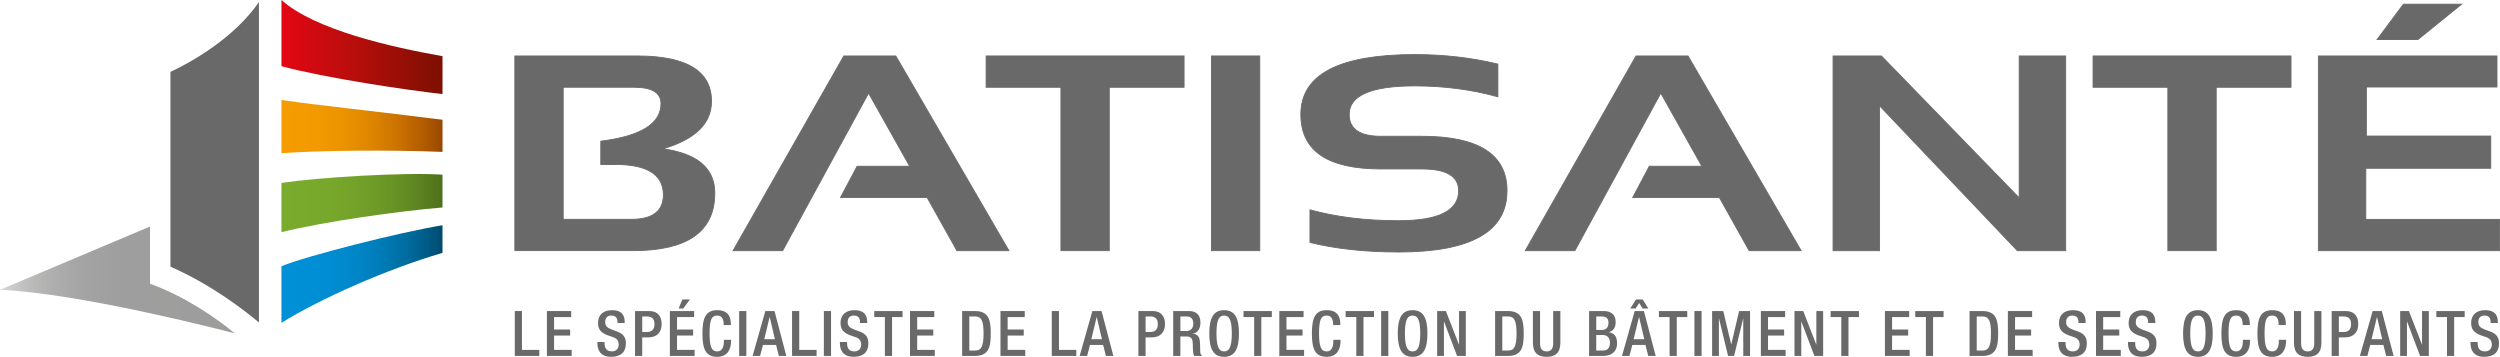 <?xml version="1.0" encoding="UTF-8" standalone="no"?>
<!-- Generator: Adobe Illustrator 25.0.0, SVG Export Plug-In . SVG Version: 6.00 Build 0)  -->

<svg
   xmlns:dc="http://purl.org/dc/elements/1.1/"
   xmlns:cc="http://creativecommons.org/ns#"
   xmlns:rdf="http://www.w3.org/1999/02/22-rdf-syntax-ns#"
   xmlns:svg="http://www.w3.org/2000/svg"
   xmlns="http://www.w3.org/2000/svg"
   xmlns:sodipodi="http://sodipodi.sourceforge.net/DTD/sodipodi-0.dtd"
   xmlns:inkscape="http://www.inkscape.org/namespaces/inkscape"
   version="1.1"
   id="logo_génrérique"
   x="0px"
   y="0px"
   viewBox="0 0 1418.26 202.42"
   xml:space="preserve"
   sodipodi:docname="logo-BATISANTE.svg"
   width="1418.26"
   height="202.42"
   inkscape:version="0.92.4 (5da689c313, 2019-01-14)"><defs
   id="defs766" /><sodipodi:namedview
   pagecolor="#ffffff"
   bordercolor="#666666"
   borderopacity="1"
   objecttolerance="10"
   gridtolerance="10"
   guidetolerance="10"
   inkscape:pageopacity="0"
   inkscape:pageshadow="2"
   inkscape:window-width="1920"
   inkscape:window-height="1137"
   id="namedview764"
   showgrid="false"
   inkscape:zoom="0.19361719"
   inkscape:cx="728.67001"
   inkscape:cy="47.489988"
   inkscape:window-x="-8"
   inkscape:window-y="-8"
   inkscape:window-maximized="1"
   inkscape:current-layer="logo_génrérique" />
<style
   type="text/css"
   id="style544">
	.st0{fill:#696969;stroke:#696969;stroke-width:0.5;stroke-miterlimit:10;}
	.st1{fill:#696969;}
	.st2{fill:url(#SVGID_1_);}
	.st3{fill:url(#SVGID_2_);}
	.st4{fill:url(#SVGID_3_);}
	.st5{fill:url(#SVGID_4_);}
	.st6{fill:url(#SVGID_5_);}
</style>
<g
   id="g564"
   transform="translate(-192.59,-454.52)">
	<path
   class="st0"
   d="M 484.66,596.72 V 486.26 H 554 c 28.15,0 42.23,8.57 42.23,25.72 0,12.56 -9.18,21.55 -27.53,26.96 19.6,2.73 29.4,11.1 29.4,25.1 0,21.78 -15.42,32.67 -46.27,32.67 h -67.17 z m 66.03,-17.77 c 12.14,0 18.22,-4.63 18.22,-13.9 0,-11.48 -9.07,-17.23 -27.22,-17.23 h -8.28 v -13.21 c 22.77,-2.83 34.16,-9.94 34.16,-21.32 0,-6.18 -5.11,-9.27 -15.32,-9.27 h -40.16 v 74.93 z"
   id="path546"
   inkscape:connector-curvature="0"
   style="fill:#696969;stroke:#696969;stroke-width:0.5;stroke-miterlimit:10" />
	<path
   class="st0"
   d="m 636.6,596.72 h -28.15 l 62.83,-110.46 h 29.5 l 64.17,110.46 h -29.5 l -16.87,-30.13 h -49.17 l 9.42,-17.77 h 29.81 l -23.29,-41.48 z"
   id="path548"
   inkscape:connector-curvature="0"
   style="fill:#696969;stroke:#696969;stroke-width:0.5;stroke-miterlimit:10" />
	<path
   class="st0"
   d="m 864.32,486.26 v 17.77 h -42.44 v 92.69 h -27.43 v -92.69 h -42.44 v -17.77 z"
   id="path550"
   inkscape:connector-curvature="0"
   style="fill:#696969;stroke:#696969;stroke-width:0.5;stroke-miterlimit:10" />
	<path
   class="st0"
   d="M 907.27,486.26 V 596.72 H 879.84 V 486.26 Z"
   id="path552"
   inkscape:connector-curvature="0"
   style="fill:#696969;stroke:#696969;stroke-width:0.5;stroke-miterlimit:10" />
	<path
   class="st0"
   d="m 935.74,592.08 v -18.54 c 14.83,4.12 31.6,6.18 50.3,6.18 22.7,0 34.05,-5.66 34.05,-16.99 0,-8.24 -6.97,-12.36 -20.91,-12.36 H 976 c -30.29,0 -45.44,-10.3 -45.44,-30.9 0,-22.66 21.56,-33.99 64.69,-33.99 16.56,0 32.26,1.8 47.1,5.41 v 18.54 c -14.84,-4.12 -30.53,-6.18 -47.1,-6.18 -24.84,0 -37.26,5.41 -37.26,16.22 0,8.24 6,12.36 18.01,12.36 h 23.19 c 32.22,0 48.34,10.3 48.34,30.9 0,23.17 -20.49,34.76 -61.48,34.76 -18.71,0 -35.48,-1.8 -50.31,-5.41 z"
   id="path554"
   inkscape:connector-curvature="0"
   style="fill:#696969;stroke:#696969;stroke-width:0.5;stroke-miterlimit:10" />
	<path
   class="st0"
   d="m 1086.03,596.72 h -28.15 l 62.83,-110.46 h 29.5 l 64.17,110.46 h -29.5 L 1168,566.59 h -49.17 l 9.42,-17.77 h 29.81 l -23.29,-41.48 z"
   id="path556"
   inkscape:connector-curvature="0"
   style="fill:#696969;stroke:#696969;stroke-width:0.5;stroke-miterlimit:10" />
	<path
   class="st0"
   d="M 1232.49,596.72 V 486.26 h 27.43 l 78.15,80.49 v -80.49 h 26.39 v 110.46 h -27.43 l -78.15,-82.19 v 82.19 z"
   id="path558"
   inkscape:connector-curvature="0"
   style="fill:#696969;stroke:#696969;stroke-width:0.5;stroke-miterlimit:10" />
	<path
   class="st0"
   d="m 1492.29,486.26 v 17.77 h -42.44 v 92.69 h -27.43 v -92.69 h -42.44 v -17.77 z"
   id="path560"
   inkscape:connector-curvature="0"
   style="fill:#696969;stroke:#696969;stroke-width:0.5;stroke-miterlimit:10" />
	<path
   class="st0"
   d="m 1609.15,486.26 v 17.61 h -74.11 v 27.81 h 70.59 v 18.31 h -70.9 v 28.97 h 75.87 v 17.77 H 1507.82 V 486.26 Z m -53.1,-29.36 h 33.02 l -24.74,20.01 h -23.19 z"
   id="path562"
   inkscape:connector-curvature="0"
   style="fill:#696969;stroke:#696969;stroke-width:0.5;stroke-miterlimit:10" />
</g>
<path
   class="st1"
   d="m 96.69,40.78 v 110.5 c 23.09,10.16 41.62,24.44 50.21,31.66 V 1.17 c -13.93,20.2 -37.91,33.9 -50.21,39.61 z"
   id="path566"
   inkscape:connector-curvature="0"
   style="fill:#696969" />
<linearGradient
   id="SVGID_1_"
   gradientUnits="userSpaceOnUse"
   x1="352.264"
   y1="609.984"
   x2="448.004"
   y2="609.984"
   gradientTransform="translate(-192.59,-454.52)">
	<stop
   offset="0"
   style="stop-color:#0090D7"
   id="stop568" />
	<stop
   offset="0.184"
   style="stop-color:#008FD5"
   id="stop570" />
	<stop
   offset="0.336"
   style="stop-color:#008BCF"
   id="stop572" />
	<stop
   offset="0.476"
   style="stop-color:#0084C4"
   id="stop574" />
	<stop
   offset="0.61"
   style="stop-color:#007AB5"
   id="stop576" />
	<stop
   offset="0.739"
   style="stop-color:#006CA0"
   id="stop578" />
	<stop
   offset="0.864"
   style="stop-color:#005B86"
   id="stop580" />
	<stop
   offset="0.984"
   style="stop-color:#004465"
   id="stop582" />
	<stop
   offset="1"
   style="stop-color:#004060"
   id="stop584" />
</linearGradient>
<path
   class="st2"
   d="m 159.67,151.04 v 32.11 c 22.12,-13.76 59.47,-30.3 91.36,-39.71 v -15.66 c -23.67,3.82 -77.52,17.46 -91.36,23.26 z"
   id="path587"
   inkscape:connector-curvature="0"
   style="fill:url(#SVGID_1_)" />
<linearGradient
   id="SVGID_2_"
   gradientUnits="userSpaceOnUse"
   x1="352.264"
   y1="569.733"
   x2="448.004"
   y2="569.733"
   gradientTransform="translate(-192.59,-454.52)">
	<stop
   offset="0"
   style="stop-color:#79AB2C"
   id="stop589" />
	<stop
   offset="0.207"
   style="stop-color:#78A92B"
   id="stop591" />
	<stop
   offset="0.379"
   style="stop-color:#75A42A"
   id="stop593" />
	<stop
   offset="0.537"
   style="stop-color:#6F9C28"
   id="stop595" />
	<stop
   offset="0.688"
   style="stop-color:#679125"
   id="stop597" />
	<stop
   offset="0.833"
   style="stop-color:#5B8121"
   id="stop599" />
	<stop
   offset="0.973"
   style="stop-color:#4B6D1A"
   id="stop601" />
	<stop
   offset="1"
   style="stop-color:#486819"
   id="stop603" />
</linearGradient>
<path
   class="st3"
   d="m 159.67,103.76 v 27.96 c 23.88,-5.98 67.47,-12.08 91.36,-14.02 V 99.08 c -22.48,-1.42 -70.23,1.54 -91.36,4.68 z"
   id="path606"
   inkscape:connector-curvature="0"
   style="fill:url(#SVGID_2_)" />
<linearGradient
   id="SVGID_3_"
   gradientUnits="userSpaceOnUse"
   x1="352.264"
   y1="526.339"
   x2="448.004"
   y2="526.339"
   gradientTransform="translate(-192.59,-454.52)">
	<stop
   offset="0"
   style="stop-color:#F59C00"
   id="stop608" />
	<stop
   offset="0.211"
   style="stop-color:#F29A00"
   id="stop610" />
	<stop
   offset="0.385"
   style="stop-color:#EA9100"
   id="stop612" />
	<stop
   offset="0.546"
   style="stop-color:#DC8400"
   id="stop614" />
	<stop
   offset="0.699"
   style="stop-color:#C97100"
   id="stop616" />
	<stop
   offset="0.847"
   style="stop-color:#B05B00"
   id="stop618" />
	<stop
   offset="0.989"
   style="stop-color:#914100"
   id="stop620" />
	<stop
   offset="1"
   style="stop-color:#8F3F00"
   id="stop622" />
</linearGradient>
<path
   class="st4"
   d="m 159.67,56.73 v 30.18 c 21.11,-1.56 60.55,-1.97 91.36,-0.74 V 67.94 C 214.66,63.3 181.18,59.86 159.67,56.73 Z"
   id="path625"
   inkscape:connector-curvature="0"
   style="fill:url(#SVGID_3_)" />
<linearGradient
   id="SVGID_4_"
   gradientUnits="userSpaceOnUse"
   x1="352.264"
   y1="481.191"
   x2="448.004"
   y2="481.191"
   gradientTransform="translate(-192.59,-454.52)">
	<stop
   offset="0"
   style="stop-color:#E30613"
   id="stop627" />
	<stop
   offset="0.417"
   style="stop-color:#B90E0C"
   id="stop629" />
	<stop
   offset="1"
   style="stop-color:#770F00"
   id="stop631" />
</linearGradient>
<path
   class="st5"
   d="m 159.67,0 v 37.54 c 24,6.59 73.71,13.99 91.36,15.8 V 31.87 C 222.09,26.75 178.58,16.97 159.67,0 Z"
   id="path634"
   inkscape:connector-curvature="0"
   style="fill:url(#SVGID_4_)" />
<g
   id="g653"
   transform="translate(-192.59,-454.52)">
	<linearGradient
   id="SVGID_5_"
   gradientUnits="userSpaceOnUse"
   x1="192.586"
   y1="613.32"
   x2="325.722"
   y2="613.32">
		<stop
   offset="0"
   style="stop-color:#D8D8D8"
   id="stop636" />
		<stop
   offset="0.044"
   style="stop-color:#CDCCCC"
   id="stop638" />
		<stop
   offset="0.128"
   style="stop-color:#BCBCBB"
   id="stop640" />
		<stop
   offset="0.227"
   style="stop-color:#AEAEAE"
   id="stop642" />
		<stop
   offset="0.35"
   style="stop-color:#A4A4A4"
   id="stop644" />
		<stop
   offset="0.522"
   style="stop-color:#9F9E9E"
   id="stop646" />
		<stop
   offset="1"
   style="stop-color:#9D9D9C"
   id="stop648" />
	</linearGradient>
	<path
   class="st6"
   d="m 192.59,618.92 c 47.39,2.06 133.14,24.7 133.14,24.7 -10.33,-8.69 -28.8,-21.27 -48.03,-28.13 v -32.47 z"
   id="path651"
   inkscape:connector-curvature="0"
   style="fill:url(#SVGID_5_)" />
</g>
<g
   id="g761"
   transform="translate(-192.59,-454.52)">
	<path
   class="st1"
   d="m 484.64,630.98 h 4.06 v 22.04 h 9.84 v 3.42 h -13.91 v -25.46 z"
   id="path655"
   inkscape:connector-curvature="0"
   style="fill:#696969" />
	<path
   class="st1"
   d="m 502.86,630.98 h 13.76 v 3.42 h -9.7 v 7.06 h 9.13 v 3.42 h -9.13 v 8.13 h 9.99 v 3.42 h -14.05 z"
   id="path657"
   inkscape:connector-curvature="0"
   style="fill:#696969" />
	<path
   class="st1"
   d="m 535.56,648.56 v 0.64 c 0,3.1 1.35,4.67 4.17,4.67 2.57,0 3.85,-1.82 3.85,-3.71 0,-2.67 -1.36,-3.85 -3.64,-4.53 l -2.78,-0.96 c -3.71,-1.43 -5.31,-3.35 -5.31,-6.99 0,-4.64 3.14,-7.2 7.92,-7.2 6.53,0 7.2,4.06 7.2,6.7 v 0.57 h -4.07 v -0.54 c 0,-2.32 -1.03,-3.67 -3.57,-3.67 -1.75,0 -3.42,0.96 -3.42,3.67 0,2.18 1.11,3.28 3.82,4.31 l 2.75,1 c 3.6,1.28 5.17,3.24 5.17,6.74 0,5.42 -3.28,7.67 -8.42,7.67 -6.31,0 -7.74,-4.21 -7.74,-7.77 v -0.61 h 4.07 z"
   id="path659"
   inkscape:connector-curvature="0"
   style="fill:#696969" />
	<path
   class="st1"
   d="m 552.85,630.98 h 8.06 c 4.89,0 7.03,3.07 7.03,7.42 0,4.56 -2.67,7.52 -7.45,7.52 h -3.57 v 10.52 h -4.07 z m 4.07,11.87 h 2.89 c 2.17,0 4.07,-1.18 4.07,-4.39 0,-2.75 -1.11,-4.42 -4.35,-4.42 h -2.6 v 8.81 z"
   id="path661"
   inkscape:connector-curvature="0"
   style="fill:#696969" />
	<path
   class="st1"
   d="m 572.61,630.98 h 13.76 v 3.42 h -9.7 v 7.06 h 9.13 v 3.42 h -9.13 v 8.13 h 9.99 v 3.42 h -14.05 z m 7.09,-6.56 h 4.28 l -3.78,5.13 h -2.64 z"
   id="path663"
   inkscape:connector-curvature="0"
   style="fill:#696969" />
	<path
   class="st1"
   d="m 607.34,647.31 v 0.54 c 0,4.6 -1.85,9.09 -7.85,9.09 -6.42,0 -8.41,-4.14 -8.41,-13.23 0,-9.09 2,-13.23 8.45,-13.23 7.24,0 7.67,5.35 7.67,7.99 v 0.46 h -4.07 v -0.43 c 0,-2.35 -0.71,-5.06 -3.64,-4.96 -3,0 -4.35,1.85 -4.35,10.05 0,8.2 1.36,10.27 4.35,10.27 3.39,0 3.78,-3.78 3.78,-6.13 v -0.43 h 4.07 z"
   id="path665"
   inkscape:connector-curvature="0"
   style="fill:#696969" />
	<path
   class="st1"
   d="M 611.94,630.98 H 616 v 25.46 h -4.07 v -25.46 z"
   id="path667"
   inkscape:connector-curvature="0"
   style="fill:#696969" />
	<path
   class="st1"
   d="m 626.77,630.98 h 5.21 l 6.7,25.46 h -4.24 l -1.57,-6.24 h -7.45 l -1.64,6.24 h -4.24 z m 5.42,15.98 -2.92,-12.55 h -0.07 l -3.03,12.55 z"
   id="path669"
   inkscape:connector-curvature="0"
   style="fill:#696969" />
	<path
   class="st1"
   d="M 641.93,630.98 H 646 v 22.04 h 9.84 v 3.42 h -13.91 z"
   id="path671"
   inkscape:connector-curvature="0"
   style="fill:#696969" />
	<path
   class="st1"
   d="m 659.97,630.98 h 4.07 v 25.46 h -4.07 z"
   id="path673"
   inkscape:connector-curvature="0"
   style="fill:#696969" />
	<path
   class="st1"
   d="m 673.13,648.56 v 0.64 c 0,3.1 1.35,4.67 4.17,4.67 2.57,0 3.85,-1.82 3.85,-3.71 0,-2.67 -1.36,-3.85 -3.64,-4.53 l -2.78,-0.96 c -3.71,-1.43 -5.31,-3.35 -5.31,-6.99 0,-4.64 3.14,-7.2 7.92,-7.2 6.53,0 7.2,4.06 7.2,6.7 v 0.57 h -4.07 v -0.54 c 0,-2.32 -1.03,-3.67 -3.57,-3.67 -1.75,0 -3.42,0.96 -3.42,3.67 0,2.18 1.11,3.28 3.82,4.31 l 2.75,1 c 3.6,1.28 5.17,3.24 5.17,6.74 0,5.42 -3.28,7.67 -8.42,7.67 -6.31,0 -7.74,-4.21 -7.74,-7.77 v -0.61 h 4.07 z"
   id="path675"
   inkscape:connector-curvature="0"
   style="fill:#696969" />
	<path
   class="st1"
   d="m 694.6,634.4 h -6.06 v -3.42 h 16.08 v 3.42 h -5.96 v 22.04 h -4.07 V 634.4 Z"
   id="path677"
   inkscape:connector-curvature="0"
   style="fill:#696969" />
	<path
   class="st1"
   d="m 708.86,630.98 h 13.76 v 3.42 h -9.7 v 7.06 h 9.13 v 3.42 h -9.13 v 8.13 h 9.99 v 3.42 h -14.05 z"
   id="path679"
   inkscape:connector-curvature="0"
   style="fill:#696969" />
	<path
   class="st1"
   d="m 738.42,630.98 h 7.24 c 7.99,0 8.99,5.21 8.99,12.73 0,7.53 -1,12.73 -8.99,12.73 h -7.24 z m 4.06,22.39 h 3.35 c 3.35,0 4.74,-2.21 4.74,-9.66 0,-7.17 -1.21,-9.66 -4.74,-9.66 h -3.35 z"
   id="path681"
   inkscape:connector-curvature="0"
   style="fill:#696969" />
	<path
   class="st1"
   d="m 760.17,630.98 h 13.76 v 3.42 h -9.7 v 7.06 h 9.13 v 3.42 h -9.13 v 8.13 h 9.99 v 3.42 h -14.05 z"
   id="path683"
   inkscape:connector-curvature="0"
   style="fill:#696969" />
	<path
   class="st1"
   d="m 789.27,630.98 h 4.07 v 22.04 h 9.84 v 3.42 h -13.91 z"
   id="path685"
   inkscape:connector-curvature="0"
   style="fill:#696969" />
	<path
   class="st1"
   d="m 812.3,630.98 h 5.21 l 6.7,25.46 h -4.24 l -1.57,-6.24 h -7.45 l -1.64,6.24 h -4.24 z m 5.42,15.98 -2.92,-12.55 h -0.07 l -3.03,12.55 z"
   id="path687"
   inkscape:connector-curvature="0"
   style="fill:#696969" />
	<path
   class="st1"
   d="m 838.41,630.98 h 8.06 c 4.89,0 7.03,3.07 7.03,7.42 0,4.56 -2.67,7.52 -7.45,7.52 h -3.57 v 10.52 h -4.07 z m 4.06,11.87 h 2.89 c 2.17,0 4.07,-1.18 4.07,-4.39 0,-2.75 -1.11,-4.42 -4.35,-4.42 h -2.6 v 8.81 z"
   id="path689"
   inkscape:connector-curvature="0"
   style="fill:#696969" />
	<path
   class="st1"
   d="m 858.16,630.98 h 8.99 c 3.57,0 6.46,1.78 6.46,6.56 0,3.28 -1.46,5.81 -4.24,6.24 v 0.07 c 2.53,0.25 3.85,1.64 3.99,5.21 0.04,1.64 0.07,3.64 0.14,5.17 0.07,1.25 0.68,1.86 1.21,2.21 h -4.6 c -0.39,-0.46 -0.57,-1.25 -0.68,-2.25 -0.14,-1.53 -0.11,-2.96 -0.18,-4.81 -0.07,-2.78 -0.93,-3.99 -3.71,-3.99 h -3.32 v 11.05 h -4.07 v -25.46 z m 7.31,11.34 c 2.6,0 4.07,-1.57 4.07,-4.14 0,-2.71 -1.18,-4.14 -3.85,-4.14 h -3.46 v 8.27 h 3.24 z"
   id="path691"
   inkscape:connector-curvature="0"
   style="fill:#696969" />
	<path
   class="st1"
   d="m 878.63,643.71 c 0,-9.09 2.57,-13.23 8.41,-13.23 5.85,0 8.42,4.13 8.42,13.23 0,9.09 -2.57,13.23 -8.42,13.23 -5.84,0 -8.41,-4.14 -8.41,-13.23 z m 12.77,-0.11 c 0,-8.56 -1.93,-10.05 -4.35,-10.05 -2.42,0 -4.35,1.5 -4.35,10.05 0,8.77 1.93,10.27 4.35,10.27 2.42,0 4.35,-1.49 4.35,-10.27 z"
   id="path693"
   inkscape:connector-curvature="0"
   style="fill:#696969" />
	<path
   class="st1"
   d="m 904.09,634.4 h -6.06 v -3.42 h 16.08 v 3.42 h -5.96 v 22.04 h -4.07 V 634.4 Z"
   id="path695"
   inkscape:connector-curvature="0"
   style="fill:#696969" />
	<path
   class="st1"
   d="m 918.35,630.98 h 13.76 v 3.42 h -9.7 v 7.06 h 9.13 v 3.42 h -9.13 v 8.13 h 9.99 v 3.42 h -14.05 z"
   id="path697"
   inkscape:connector-curvature="0"
   style="fill:#696969" />
	<path
   class="st1"
   d="m 953.09,647.31 v 0.54 c 0,4.6 -1.85,9.09 -7.85,9.09 -6.42,0 -8.41,-4.14 -8.41,-13.23 0,-9.09 2,-13.23 8.45,-13.23 7.24,0 7.67,5.35 7.67,7.99 v 0.46 h -4.07 v -0.43 c 0,-2.35 -0.71,-5.06 -3.64,-4.96 -3,0 -4.35,1.85 -4.35,10.05 0,8.2 1.36,10.27 4.35,10.27 3.39,0 3.78,-3.78 3.78,-6.13 v -0.43 h 4.07 z"
   id="path699"
   inkscape:connector-curvature="0"
   style="fill:#696969" />
	<path
   class="st1"
   d="m 962.04,634.4 h -6.06 v -3.42 h 16.08 v 3.42 h -5.96 v 22.04 h -4.07 V 634.4 Z"
   id="path701"
   inkscape:connector-curvature="0"
   style="fill:#696969" />
	<path
   class="st1"
   d="m 976.12,630.98 h 4.07 v 25.46 h -4.07 z"
   id="path703"
   inkscape:connector-curvature="0"
   style="fill:#696969" />
	<path
   class="st1"
   d="m 985.54,643.71 c 0,-9.09 2.57,-13.23 8.42,-13.23 5.85,0 8.42,4.13 8.42,13.23 0,9.09 -2.57,13.23 -8.42,13.23 -5.86,0 -8.42,-4.14 -8.42,-13.23 z m 12.76,-0.11 c 0,-8.56 -1.93,-10.05 -4.35,-10.05 -2.42,0 -4.35,1.5 -4.35,10.05 0,8.77 1.93,10.27 4.35,10.27 2.42,0 4.35,-1.49 4.35,-10.27 z"
   id="path705"
   inkscape:connector-curvature="0"
   style="fill:#696969" />
	<path
   class="st1"
   d="m 1007.89,630.98 h 4.96 l 7.38,18.97 h 0.07 v -18.97 h 3.85 v 25.46 h -4.96 l -7.38,-19.47 h -0.07 v 19.47 h -3.85 z"
   id="path707"
   inkscape:connector-curvature="0"
   style="fill:#696969" />
	<path
   class="st1"
   d="m 1040.77,630.98 h 7.24 c 7.99,0 8.99,5.21 8.99,12.73 0,7.53 -1,12.73 -8.99,12.73 h -7.24 z m 4.07,22.39 h 3.35 c 3.35,0 4.74,-2.21 4.74,-9.66 0,-7.17 -1.21,-9.66 -4.74,-9.66 h -3.35 z"
   id="path709"
   inkscape:connector-curvature="0"
   style="fill:#696969" />
	<path
   class="st1"
   d="m 1066.27,630.98 v 18.26 c 0,3.21 1.28,4.64 3.74,4.64 2.42,0 3.71,-1.43 3.71,-4.64 v -18.26 h 4.07 v 17.94 c 0,5.88 -2.92,8.02 -7.77,8.02 -4.89,0 -7.81,-2.14 -7.81,-8.02 v -17.94 z"
   id="path711"
   inkscape:connector-curvature="0"
   style="fill:#696969" />
	<path
   class="st1"
   d="m 1094.08,630.98 h 8.24 c 3.78,0 6.85,1.68 6.85,6.17 0,3.1 -1.21,4.99 -3.75,5.78 V 643 c 2.78,0.5 4.56,2.18 4.56,6.49 0,4.24 -3.07,6.95 -7.84,6.95 h -8.06 z m 7.28,10.73 c 2.46,0 3.74,-1.64 3.74,-4.03 0,-3.03 -1.82,-3.64 -4.1,-3.64 h -2.85 v 7.67 z m 0.81,11.66 c 2.43,0 3.75,-1.57 3.75,-4.49 0,-2.75 -1.64,-4.32 -3.99,-4.32 h -3.78 v 8.81 z"
   id="path713"
   inkscape:connector-curvature="0"
   style="fill:#696969" />
	<path
   class="st1"
   d="m 1119.97,630.98 h 5.21 l 6.7,25.46 h -4.24 l -1.57,-6.24 h -7.45 l -1.64,6.24 h -4.24 z m 0.71,-6.56 h 3.85 l 3.17,5.13 h -3.25 l -1.93,-3.14 -2.03,3.14 h -3.07 z m 4.71,22.54 -2.92,-12.55 h -0.07 l -3.03,12.55 z"
   id="path715"
   inkscape:connector-curvature="0"
   style="fill:#696969" />
	<path
   class="st1"
   d="m 1139.76,634.4 h -6.06 v -3.42 h 16.08 v 3.42 h -5.96 v 22.04 h -4.07 V 634.4 Z"
   id="path717"
   inkscape:connector-curvature="0"
   style="fill:#696969" />
	<path
   class="st1"
   d="m 1153.84,630.98 h 4.07 v 25.46 h -4.07 z"
   id="path719"
   inkscape:connector-curvature="0"
   style="fill:#696969" />
	<path
   class="st1"
   d="m 1163.86,630.98 h 6.35 l 4.49,18.87 h 0.07 l 4.42,-18.87 h 6.21 v 25.46 h -3.85 v -21.18 h -0.07 l -5.13,21.18 h -3.42 l -5.13,-21.18 h -0.07 v 21.18 h -3.85 v -25.46 z"
   id="path721"
   inkscape:connector-curvature="0"
   style="fill:#696969" />
	<path
   class="st1"
   d="m 1191.54,630.98 h 13.76 v 3.42 h -9.7 v 7.06 h 9.13 v 3.42 h -9.13 v 8.13 h 9.99 v 3.42 h -14.05 z"
   id="path723"
   inkscape:connector-curvature="0"
   style="fill:#696969" />
	<path
   class="st1"
   d="m 1210.61,630.98 h 4.96 l 7.38,18.97 h 0.07 v -18.97 h 3.85 v 25.46 h -4.96 l -7.38,-19.47 h -0.07 v 19.47 h -3.85 z"
   id="path725"
   inkscape:connector-curvature="0"
   style="fill:#696969" />
	<path
   class="st1"
   d="m 1237.18,634.4 h -6.06 v -3.42 h 16.08 v 3.42 h -5.96 v 22.04 h -4.07 V 634.4 Z"
   id="path727"
   inkscape:connector-curvature="0"
   style="fill:#696969" />
	<path
   class="st1"
   d="m 1261.92,630.98 h 13.76 v 3.42 h -9.7 v 7.06 h 9.13 v 3.42 h -9.13 v 8.13 h 9.99 v 3.42 h -14.05 z"
   id="path729"
   inkscape:connector-curvature="0"
   style="fill:#696969" />
	<path
   class="st1"
   d="m 1285.17,634.4 h -6.06 v -3.42 h 16.08 v 3.42 h -5.96 v 22.04 h -4.07 V 634.4 Z"
   id="path731"
   inkscape:connector-curvature="0"
   style="fill:#696969" />
	<path
   class="st1"
   d="m 1309.92,630.98 h 7.24 c 7.99,0 8.99,5.21 8.99,12.73 0,7.53 -1,12.73 -8.99,12.73 h -7.24 z m 4.07,22.39 h 3.35 c 3.35,0 4.74,-2.21 4.74,-9.66 0,-7.17 -1.21,-9.66 -4.74,-9.66 h -3.35 z"
   id="path733"
   inkscape:connector-curvature="0"
   style="fill:#696969" />
	<path
   class="st1"
   d="m 1331.67,630.98 h 13.76 v 3.42 h -9.7 v 7.06 h 9.13 v 3.42 h -9.13 v 8.13 h 9.99 v 3.42 h -14.05 z"
   id="path735"
   inkscape:connector-curvature="0"
   style="fill:#696969" />
	<path
   class="st1"
   d="m 1364.37,648.56 v 0.64 c 0,3.1 1.35,4.67 4.17,4.67 2.57,0 3.85,-1.82 3.85,-3.71 0,-2.67 -1.36,-3.85 -3.64,-4.53 l -2.78,-0.96 c -3.71,-1.43 -5.31,-3.35 -5.31,-6.99 0,-4.64 3.14,-7.2 7.92,-7.2 6.53,0 7.2,4.06 7.2,6.7 v 0.57 h -4.07 v -0.54 c 0,-2.32 -1.03,-3.67 -3.57,-3.67 -1.75,0 -3.42,0.96 -3.42,3.67 0,2.18 1.11,3.28 3.82,4.31 l 2.75,1 c 3.6,1.28 5.17,3.24 5.17,6.74 0,5.42 -3.28,7.67 -8.42,7.67 -6.31,0 -7.74,-4.21 -7.74,-7.77 v -0.61 h 4.07 z"
   id="path737"
   inkscape:connector-curvature="0"
   style="fill:#696969" />
	<path
   class="st1"
   d="m 1381.67,630.98 h 13.76 v 3.42 h -9.7 v 7.06 h 9.13 v 3.42 h -9.13 v 8.13 h 9.99 v 3.42 h -14.05 z"
   id="path739"
   inkscape:connector-curvature="0"
   style="fill:#696969" />
	<path
   class="st1"
   d="m 1403.88,648.56 v 0.64 c 0,3.1 1.35,4.67 4.17,4.67 2.57,0 3.85,-1.82 3.85,-3.71 0,-2.67 -1.36,-3.85 -3.64,-4.53 l -2.78,-0.96 c -3.71,-1.43 -5.31,-3.35 -5.31,-6.99 0,-4.64 3.14,-7.2 7.92,-7.2 6.53,0 7.2,4.06 7.2,6.7 v 0.57 h -4.07 v -0.54 c 0,-2.32 -1.03,-3.67 -3.57,-3.67 -1.75,0 -3.42,0.96 -3.42,3.67 0,2.18 1.11,3.28 3.82,4.31 l 2.75,1 c 3.6,1.28 5.17,3.24 5.17,6.74 0,5.42 -3.28,7.67 -8.42,7.67 -6.31,0 -7.74,-4.21 -7.74,-7.77 v -0.61 h 4.07 z"
   id="path741"
   inkscape:connector-curvature="0"
   style="fill:#696969" />
	<path
   class="st1"
   d="m 1431.05,643.71 c 0,-9.09 2.57,-13.23 8.42,-13.23 5.85,0 8.42,4.13 8.42,13.23 0,9.09 -2.57,13.23 -8.42,13.23 -5.85,0 -8.42,-4.14 -8.42,-13.23 z m 12.77,-0.11 c 0,-8.56 -1.93,-10.05 -4.35,-10.05 -2.42,0 -4.35,1.5 -4.35,10.05 0,8.77 1.93,10.27 4.35,10.27 2.42,0 4.35,-1.49 4.35,-10.27 z"
   id="path743"
   inkscape:connector-curvature="0"
   style="fill:#696969" />
	<path
   class="st1"
   d="m 1469.07,647.31 v 0.54 c 0,4.6 -1.85,9.09 -7.85,9.09 -6.42,0 -8.42,-4.14 -8.42,-13.23 0,-9.09 2,-13.23 8.45,-13.23 7.24,0 7.67,5.35 7.67,7.99 v 0.46 h -4.07 v -0.43 c 0,-2.35 -0.71,-5.06 -3.64,-4.96 -3,0 -4.35,1.85 -4.35,10.05 0,8.2 1.36,10.27 4.35,10.27 3.39,0 3.78,-3.78 3.78,-6.13 v -0.43 h 4.08 z"
   id="path745"
   inkscape:connector-curvature="0"
   style="fill:#696969" />
	<path
   class="st1"
   d="m 1489.5,647.31 v 0.54 c 0,4.6 -1.85,9.09 -7.85,9.09 -6.42,0 -8.42,-4.14 -8.42,-13.23 0,-9.09 2,-13.23 8.45,-13.23 7.24,0 7.67,5.35 7.67,7.99 v 0.46 h -4.07 v -0.43 c 0,-2.35 -0.71,-5.06 -3.64,-4.96 -3,0 -4.35,1.85 -4.35,10.05 0,8.2 1.36,10.27 4.35,10.27 3.39,0 3.78,-3.78 3.78,-6.13 v -0.43 h 4.08 z"
   id="path747"
   inkscape:connector-curvature="0"
   style="fill:#696969" />
	<path
   class="st1"
   d="m 1498.02,630.98 v 18.26 c 0,3.21 1.28,4.64 3.74,4.64 2.42,0 3.71,-1.43 3.71,-4.64 v -18.26 h 4.07 v 17.94 c 0,5.88 -2.92,8.02 -7.77,8.02 -4.89,0 -7.81,-2.14 -7.81,-8.02 v -17.94 z"
   id="path749"
   inkscape:connector-curvature="0"
   style="fill:#696969" />
	<path
   class="st1"
   d="m 1515.35,630.98 h 8.06 c 4.89,0 7.03,3.07 7.03,7.42 0,4.56 -2.67,7.52 -7.45,7.52 h -3.57 v 10.52 h -4.07 z m 4.07,11.87 h 2.89 c 2.17,0 4.07,-1.18 4.07,-4.39 0,-2.75 -1.11,-4.42 -4.35,-4.42 h -2.6 v 8.81 z"
   id="path751"
   inkscape:connector-curvature="0"
   style="fill:#696969" />
	<path
   class="st1"
   d="m 1538.6,630.98 h 5.21 l 6.7,25.46 h -4.24 l -1.57,-6.24 h -7.45 l -1.64,6.24 h -4.24 z m 5.42,15.98 -2.92,-12.55 h -0.07 l -3.03,12.55 z"
   id="path753"
   inkscape:connector-curvature="0"
   style="fill:#696969" />
	<path
   class="st1"
   d="m 1554.22,630.98 h 4.96 l 7.38,18.97 h 0.07 v -18.97 h 3.85 v 25.46 h -4.96 l -7.38,-19.47 h -0.07 v 19.47 h -3.85 z"
   id="path755"
   inkscape:connector-curvature="0"
   style="fill:#696969" />
	<path
   class="st1"
   d="m 1580.79,634.4 h -6.06 v -3.42 h 16.08 v 3.42 h -5.96 v 22.04 h -4.07 V 634.4 Z"
   id="path757"
   inkscape:connector-curvature="0"
   style="fill:#696969" />
	<path
   class="st1"
   d="m 1598.19,648.56 v 0.64 c 0,3.1 1.35,4.67 4.17,4.67 2.57,0 3.85,-1.82 3.85,-3.71 0,-2.67 -1.36,-3.85 -3.64,-4.53 l -2.78,-0.96 c -3.71,-1.43 -5.31,-3.35 -5.31,-6.99 0,-4.64 3.14,-7.2 7.92,-7.2 6.53,0 7.2,4.06 7.2,6.7 v 0.57 h -4.07 v -0.54 c 0,-2.32 -1.03,-3.67 -3.57,-3.67 -1.75,0 -3.42,0.96 -3.42,3.67 0,2.18 1.11,3.28 3.82,4.31 l 2.75,1 c 3.6,1.28 5.17,3.24 5.17,6.74 0,5.42 -3.28,7.67 -8.42,7.67 -6.31,0 -7.74,-4.21 -7.74,-7.77 v -0.61 h 4.07 z"
   id="path759"
   inkscape:connector-curvature="0"
   style="fill:#696969" />
</g>
</svg>